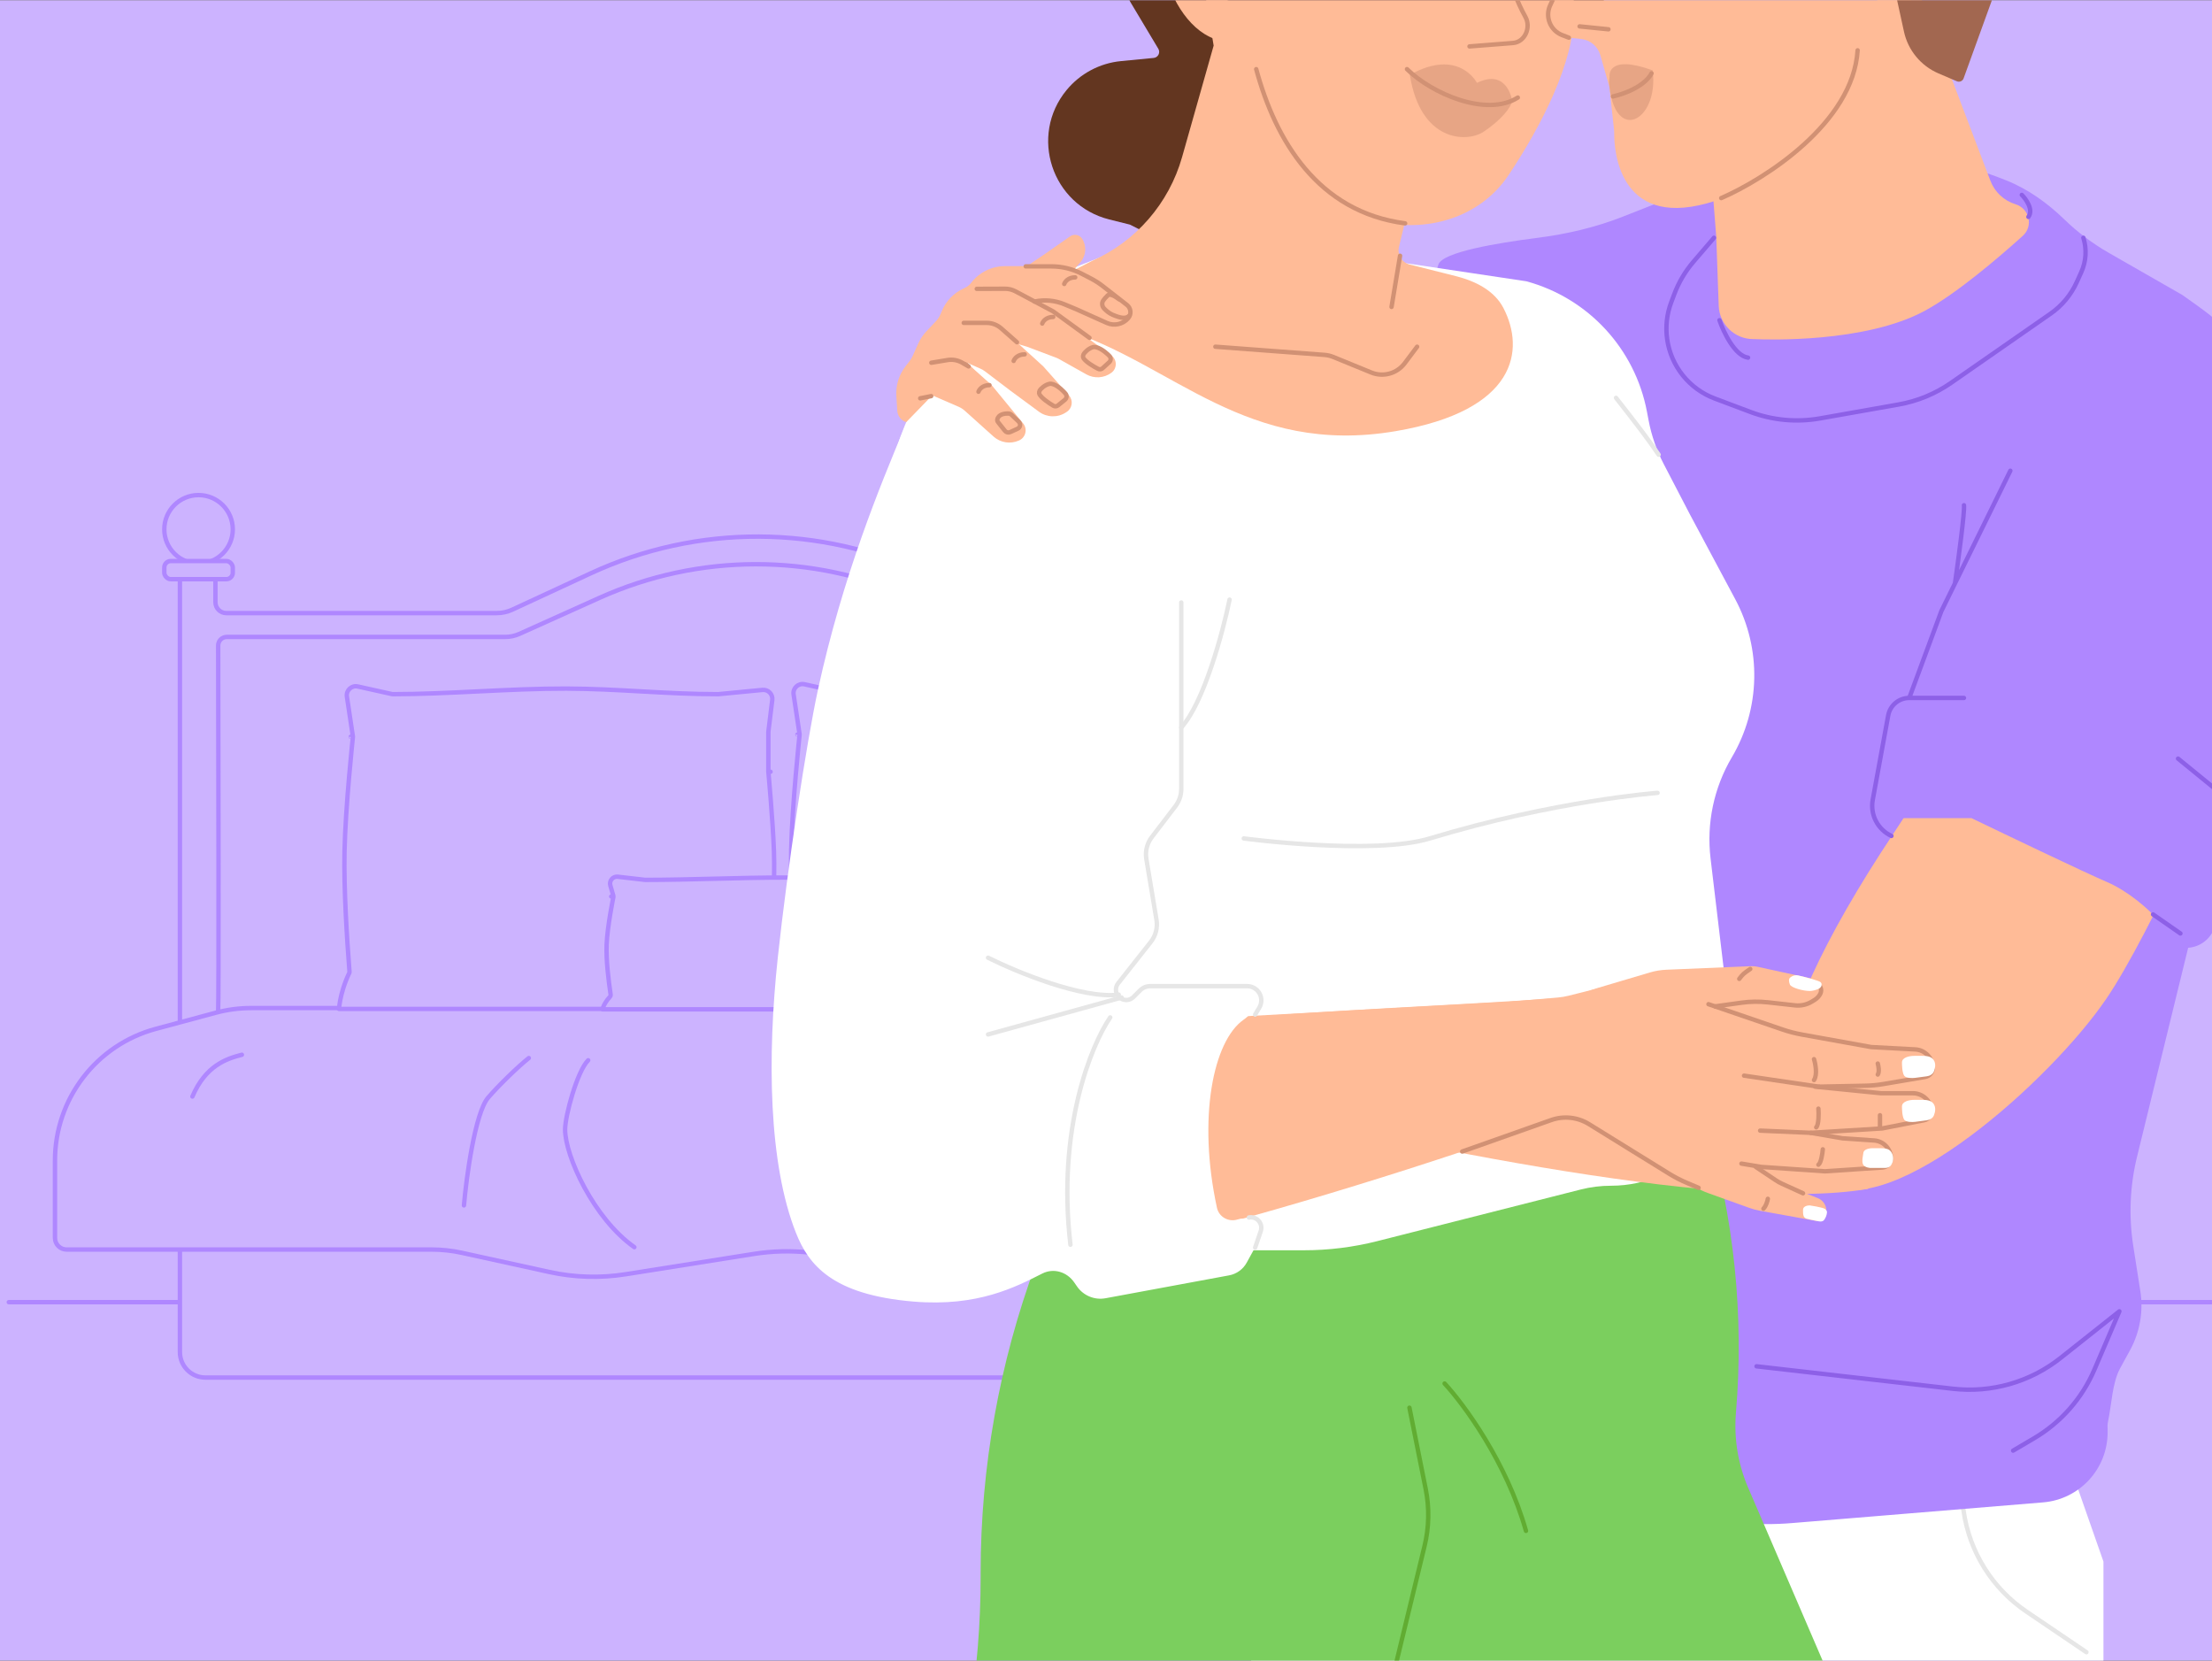 <?xml version="1.0" encoding="utf-8"?>
<svg xmlns="http://www.w3.org/2000/svg" fill="none" height="750" viewBox="0 0 1006 755" width="999">
<rect x="0" y="0" width="1006" height="755" fill="#333333" stroke="none"/>
<g clip-path="url(#clip0_161_149)">
<rect fill="#CCB3FF" height="755" transform="matrix(-1 0 0 1 1006 0)" width="1006"/>
<path d="M4 592H1016" stroke="#AF87FF" stroke-linecap="round" stroke-width="2"/>
<path d="M81.823 254.99H97.975V273.72C97.975 276.452 100.189 278.666 102.921 278.666H225.912C228.349 278.666 230.757 278.135 232.969 277.111L268.585 260.607C317.139 238.108 373.173 238.312 421.562 261.162L455.226 277.059C457.467 278.117 459.915 278.666 462.393 278.666H598.938C601.669 278.666 603.884 276.452 603.884 273.72V262.882H619.641V614.686C619.641 621.092 614.448 626.285 608.042 626.285H93.422C87.016 626.285 81.823 621.092 81.823 614.686V254.99Z" fill="#CCB3FF" stroke="#AF87FF" stroke-linecap="round" stroke-linejoin="round" stroke-width="2"/>
<path d="M25 527.588C25 499.557 43.809 475.013 70.876 467.726L98.106 460.395C103.361 458.98 108.78 458.264 114.222 458.264H584.53C589.234 458.264 593.923 458.799 598.506 459.86L637.983 468.995C666.094 475.5 686 500.538 686 529.392V563.198C686 565.983 683.845 568.292 681.067 568.485L493.216 581.51C487.694 581.893 482.149 581.786 476.645 581.19L368.159 569.441C359.74 568.529 351.238 568.739 342.875 570.064L284.567 579.305C273.028 581.133 261.248 580.788 249.836 578.286L210.029 569.56C205.528 568.574 200.934 568.076 196.327 568.076H30.299C27.373 568.076 25 565.703 25 562.777V527.588Z" fill="#CCB3FF" stroke="#AF87FF" stroke-linecap="round" stroke-linejoin="round" stroke-width="2"/>
<path d="M381.528 314.513C381.599 314.529 381.672 314.537 381.745 314.537C394.317 314.537 407.505 313.9 420.671 313.264L421.256 313.236C434.626 312.59 447.967 311.955 460.667 311.991C472.418 312.025 483.553 312.644 494.71 313.264L495.144 313.288C506.439 313.916 517.763 314.537 529.729 314.537C529.761 314.537 529.793 314.536 529.825 314.533L549.922 312.596C552.527 312.344 554.695 314.57 554.375 317.168L552.605 331.555C552.6 331.596 552.597 331.636 552.597 331.677V349.817C552.597 349.848 552.599 349.879 552.602 349.91L553.597 349.817C552.602 349.91 552.602 349.91 552.602 349.91L552.602 349.911L552.602 349.913L552.603 349.925L552.607 349.973L552.625 350.16C552.632 350.246 552.642 350.353 552.654 350.481C552.664 350.598 552.677 350.733 552.69 350.884C552.747 351.515 552.829 352.432 552.929 353.577C553.129 355.867 553.4 359.068 553.687 362.713C554.261 370.006 554.896 379.058 555.144 386.132C555.39 393.171 555.142 401.197 554.891 409.319C554.843 410.865 554.795 412.414 554.751 413.961C554.472 423.602 554.322 433.141 555.149 440.941C555.159 441.04 555.185 441.137 555.224 441.229C557.089 445.579 558.027 449.943 558.497 453.229C558.731 454.87 558.848 456.235 558.906 457.187C558.917 457.357 558.925 457.514 558.932 457.657H357.337C357.343 457.573 357.351 457.484 357.359 457.39C357.431 456.546 357.577 455.306 357.872 453.751C358.46 450.64 359.641 446.267 362.007 441.263C362.082 441.105 362.114 440.931 362.1 440.758C360.897 425.321 359.487 402.921 359.831 386.118C360.039 375.936 360.992 362.914 361.894 352.425C362.345 347.183 362.782 342.578 363.107 339.285C363.27 337.638 363.404 336.319 363.498 335.412C363.545 334.959 363.581 334.608 363.606 334.371L363.635 334.102L363.642 334.034L363.644 334.017L363.644 334.013L363.644 334.012C363.644 334.011 363.644 334.011 362.65 333.905L363.644 334.011C363.653 333.927 363.652 333.841 363.639 333.757L360.92 315.632C360.494 312.791 363.051 310.407 365.855 311.03L381.528 314.513Z" fill="#CCB3FF" stroke="#AF87FF" stroke-linecap="round" stroke-linejoin="round" stroke-width="2"/>
<path d="M178.376 315.513C178.447 315.529 178.519 315.537 178.592 315.537C191.165 315.537 204.352 314.9 217.519 314.264L218.103 314.236C231.474 313.59 244.815 312.955 257.514 312.991C269.266 313.025 280.401 313.644 291.558 314.264L291.991 314.288C303.286 314.916 314.611 315.537 326.576 315.537C326.609 315.537 326.641 315.536 326.672 315.533L346.769 313.596C349.375 313.344 351.543 315.57 351.223 318.168L349.452 332.555C349.447 332.596 349.445 332.636 349.445 332.677V350.817C349.445 350.848 349.446 350.879 349.449 350.91L350.445 350.817C349.449 350.91 349.449 350.91 349.449 350.91L349.449 350.911L349.45 350.913L349.451 350.925L349.455 350.973L349.472 351.16C349.48 351.246 349.49 351.353 349.501 351.481C349.512 351.598 349.524 351.733 349.538 351.884C349.595 352.515 349.677 353.432 349.777 354.577C349.976 356.867 350.248 360.068 350.535 363.713C351.109 371.006 351.744 380.058 351.991 387.132C352.238 394.171 351.99 402.197 351.739 410.319C351.691 411.865 351.643 413.414 351.598 414.961C351.32 424.602 351.17 434.141 351.996 441.941C352.007 442.04 352.032 442.137 352.072 442.229C353.937 446.579 354.875 450.943 355.344 454.229C355.579 455.87 355.696 457.235 355.754 458.187C355.764 458.357 355.773 458.514 355.78 458.657H154.185C154.191 458.573 154.198 458.484 154.206 458.39C154.279 457.546 154.425 456.306 154.719 454.751C155.308 451.64 156.488 447.267 158.855 442.263C158.929 442.105 158.962 441.931 158.948 441.758C157.744 426.321 156.335 403.921 156.679 387.118C156.887 376.936 157.839 363.914 158.741 353.425C159.192 348.183 159.63 343.578 159.955 340.285C160.118 338.638 160.252 337.319 160.346 336.412C160.392 335.959 160.429 335.608 160.454 335.371L160.482 335.102L160.49 335.034L160.491 335.017L160.492 335.013L160.492 335.012C160.492 335.011 160.492 335.011 159.498 334.905L160.492 335.011C160.501 334.927 160.499 334.841 160.487 334.757L157.768 316.632C157.342 313.791 159.898 311.407 162.702 312.03L178.376 315.513Z" fill="#CCB3FF" stroke="#AF87FF" stroke-linecap="round" stroke-linejoin="round" stroke-width="2"/>
<path d="M293.376 399.975C293.414 399.979 293.452 399.981 293.49 399.981C303.69 399.981 314.39 399.714 325.082 399.447L325.553 399.436C336.407 399.165 347.245 398.898 357.564 398.913C367.112 398.927 376.159 399.187 385.215 399.447L385.57 399.457C394.741 399.721 403.927 399.981 413.632 399.981C413.648 399.981 413.665 399.981 413.682 399.98L429.618 399.186C431.706 399.082 433.31 401.013 432.825 403.047L432.037 406.356C432.019 406.432 432.01 406.51 432.01 406.588V414.195C432.01 414.255 432.015 414.314 432.025 414.372L433.01 414.195L432.025 414.372L432.025 414.373L432.026 414.374L432.026 414.378L432.03 414.398L432.044 414.475L432.056 414.544C432.067 414.606 432.081 414.684 432.097 414.777C432.143 415.04 432.209 415.423 432.29 415.902C432.451 416.859 432.671 418.198 432.903 419.721C433.369 422.776 433.88 426.545 434.079 429.477C434.275 432.375 434.078 435.68 433.874 439.088C433.835 439.739 433.796 440.394 433.759 441.051C433.534 445.084 433.402 449.182 434.097 452.566C434.13 452.727 434.202 452.877 434.307 453.004C435.752 454.744 436.47 456.478 436.827 457.77C436.939 458.175 437.016 458.536 437.068 458.839H274C274.06 458.609 274.141 458.344 274.25 458.047C274.693 456.837 275.601 455.081 277.47 453.04C277.674 452.817 277.766 452.514 277.721 452.216C276.744 445.745 275.611 436.415 275.887 429.449C276.054 425.231 276.82 419.811 277.552 415.417C277.916 413.226 278.271 411.302 278.534 409.925C278.665 409.237 278.774 408.686 278.849 408.308C278.887 408.118 278.917 407.972 278.937 407.874L278.96 407.762L278.965 407.734L278.967 407.727L278.967 407.726L278.967 407.726L277.988 407.522L278.967 407.725C279 407.566 278.994 407.4 278.948 407.244L277.583 402.54C276.957 400.388 278.726 398.293 280.953 398.549L293.376 399.975Z" fill="#CCB3FF" stroke="#AF87FF" stroke-linecap="round" stroke-linejoin="round" stroke-width="2"/>
<path d="M99.213 459.059C99.52 457.521 99.354 344.727 99.223 293.433C99.218 291.249 100.986 289.504 103.169 289.504H229.752C231.986 289.504 234.193 289.03 236.23 288.114L272.632 271.733C317.797 251.409 369.492 251.34 414.711 271.544L451.834 288.131C453.86 289.036 456.054 289.504 458.273 289.504H600.911C603.09 289.504 604.857 291.271 604.857 293.45V442.216" stroke="#AF87FF" stroke-linecap="round" stroke-width="2"/>
<circle cx="90.293" cy="240.573" fill="#CCB3FF" r="15.573" stroke="#AF87FF" stroke-width="2"/>
<rect fill="#CCB3FF" height="8.26" rx="2.946" stroke="#AF87FF" stroke-width="2" width="31.147" x="74.72" y="254.99"/>
<circle cx="611.17" cy="240.573" fill="#CCB3FF" r="15.573" stroke="#AF87FF" stroke-width="2"/>
<rect fill="#CCB3FF" height="8.26" rx="2.946" stroke="#AF87FF" stroke-width="2" width="31.147" x="595.597" y="254.99"/>
<path d="M956.634 709.978L932.463 640.92L592.353 599.485L578.541 699.619L554.371 839.462H982.53L956.634 756.592V709.978Z" fill="white"/>
<path d="M890.537 669.502L893.03 686.956C895.689 705.564 906.078 722.185 921.64 732.727L948.876 751.177" stroke="#E6E6E6" stroke-linecap="round" stroke-linejoin="round" stroke-width="2"/>
<path d="M411.863 321.339L665.103 114.263L801.685 94.877L676.558 306.359L452.397 387.427L411.863 321.339Z" fill="#FFBB97"/>
<path d="M730.654 123.406L732.842 122.524C745.601 117.38 759.586 116.082 773.075 118.787C804.669 125.126 826.996 152.262 820.598 183.845C813.569 218.541 801.167 260.7 786.06 297.073C761.204 356.918 659.526 482.93 659.526 482.93L561.118 482.93L687.15 167.065C695.083 147.183 710.8 131.41 730.654 123.406Z" fill="#FFBB97"/>
<path d="M816.796 69.466C813.343 68.776 765.831 87.356 738.485 98.222C725.836 103.248 712.545 106.33 699.043 108.05C680.691 110.387 656.295 114.505 654.22 120.053C644.897 144.98 647.713 162.421 651.183 179.065C653.289 189.167 653.897 199.491 653.257 209.791L643.02 374.61C642.374 385.011 640.535 395.304 637.541 405.285L607.048 506.93C601.518 525.364 607.814 551.323 606.344 570.512C603.389 609.093 620.091 647.471 657.399 657.731L767.651 688.05C783.028 692.279 799.028 693.772 814.922 692.463L929.188 683.048C945.765 681.682 958.524 667.829 958.524 651.196V650.108C958.524 648.108 958.348 648.01 958.764 646.053C960.308 638.778 960.628 628.641 964.196 622.116L968.732 613.82C973.202 605.646 974.846 596.224 973.407 587.018L970.191 566.435C968.08 552.924 968.666 539.129 971.916 525.845L1011.46 364.217C1015.23 348.794 1022.15 334.318 1031.78 321.696C1048.94 299.22 1057.23 271.221 1055.07 243.03L1054.58 236.574C1051.59 197.422 1031.36 161.623 999.354 138.873L992.5 134L958.946 114.772C951.677 110.607 944.955 105.554 938.935 99.728C931.22 92.262 922.414 85.885 912.444 81.901C858.235 60.236 821.268 70.361 816.796 69.466Z" fill="#AF87FF"/>
<path d="M798.862 621.171L888.144 631.375C905.688 633.38 923.311 628.343 937.145 617.371L963.879 596.168L952.496 622.729C946.897 635.794 937.269 646.727 925.018 653.933L915.541 659.508" stroke="#8D60E7" stroke-linecap="round" stroke-linejoin="round" stroke-width="2"/>
<path d="M471.039 574.793L487.419 530.43L768 484.116L775.974 510.889C788.65 553.45 793.238 598.008 789.499 642.258C788.515 653.907 790.419 665.618 795.042 676.355L830.85 759.516L865.475 841.191H425.809C439.171 801.17 445.984 759.253 445.984 717.06V714.983C445.984 667.14 454.467 619.675 471.039 574.793Z" fill="#7BCF5E"/>
<path d="M481.9 124.152L504.83 115.137C528.88 105.682 555.125 103.268 580.496 108.178L639.164 119.531L694.169 127.78C722.281 135.412 743.573 158.417 749.011 187.035L749.765 191.002C751.083 197.94 753.408 204.648 756.666 210.913L768.552 233.772L789.174 272.354C801.244 294.938 800.661 322.183 787.633 344.23C779.448 358.081 776.045 374.241 777.95 390.217L788.23 476.467C792.199 509.768 766.191 539.06 732.655 539.06C728.013 539.06 723.389 539.637 718.89 540.779L626.47 564.229C615.528 567.005 604.282 568.409 592.993 568.409H521.727C514.979 568.409 508.245 569.008 501.603 570.197L450.462 579.357C436.299 581.894 425.517 566.883 432.445 554.272L437.107 545.784C439.49 541.447 440.231 536.397 439.194 531.558L437.374 523.055C435.051 512.207 444.828 502.643 455.621 505.203C466.051 507.677 475.666 498.797 474.026 488.204L468.009 449.324C467.443 445.666 466.391 442.101 464.881 438.722L422.051 342.888C417.498 332.7 414.215 321.992 412.276 311.003L403.874 263.393C398.715 234.161 404.037 204.046 418.901 178.352C433.172 153.684 455.378 134.579 481.9 124.152Z" fill="white"/>
<path d="M513.848 102.004L563.057 126.662L584.482 99.625C593.828 87.832 605.064 77.67 617.734 69.552L625.626 64.496L638.17 50.78C643.056 45.438 651.289 44.908 656.82 49.58C660.805 52.947 666.376 53.712 671.122 51.544L680.829 47.109C695.783 40.278 698.546 13.623 714.958 14.591L715.123 14.601C719.2 14.842 723.065 15.07 724.114 12.216C728.208 1.087 732.785 -6.058 736.163 -12.02C743.837 -25.568 743.492 -42.965 750.346 -56.945C764.354 -85.517 753.415 -120.053 725.513 -135.35L684.481 -157.846C669.771 -165.911 653.392 -170.455 636.629 -171.122L617.767 -171.873C607.46 -172.283 597.149 -171.149 587.177 -168.51C569.497 -163.831 553.372 -154.549 540.446 -141.61L530.794 -131.949C515.618 -116.758 505.259 -97.428 501.015 -76.378C495.648 -49.757 500.397 -22.092 514.335 1.215L526.793 22.048C527.833 23.788 526.707 26.018 524.69 26.214L509.814 27.657C500.143 28.595 491.242 33.336 485.067 40.837C467.962 61.618 478.355 93.131 504.466 99.659L513.848 102.004Z" fill="#633620"/>
<path d="M636.243 112.117L655.833 31.102L547.994 -3.16L551.957 20.615L537.604 71.293C531.639 92.356 516.607 109.671 496.591 118.537L471.691 131.397L446.401 146.872C446.401 146.872 457.244 141.103 485.18 150.042C533.706 165.569 566.876 207.428 634.691 195.939C690.016 186.566 693.567 158.856 683.755 139.955C679.554 131.863 670.851 127.64 662.01 125.414L641.096 120.149C637.549 119.256 635.383 115.672 636.243 112.117Z" fill="#FFBB97"/>
<path d="M536.506 -52.679C549.972 -61.677 567.005 -39.967 567.52 -35.88L575.035 -39.365C580.386 -41.846 585.122 -45.48 588.904 -50.006L627.916 -96.687C638.545 -109.406 656.695 -112.814 671.215 -104.817L674.087 -103.235C679.285 -100.373 685.318 -99.41 691.149 -100.514C699.206 -102.038 707.505 -99.6 713.457 -93.959L713.809 -93.625C715.817 -91.722 717.561 -89.532 718.705 -87.013C728.713 -64.974 723.279 -39.913 717.599 -20.684C715.062 -12.098 715.813 -2.882 715.808 6.07C715.796 28.077 701.315 56.643 686.127 79.434C673.023 99.098 648.462 106.099 625.571 100.237C622.602 99.477 619.742 98.343 617.059 96.864L577.456 75.028C562.431 66.744 554.36 49.804 557.391 32.918L558.968 24.136C559.461 21.389 557.297 18.896 554.587 18.232C529.088 11.979 517.802 -40.181 536.506 -52.679Z" fill="#FFBB97"/>
<path d="M674.781 59.749C667.027 64.918 645.953 64.401 641.181 33.902C663.606 21.437 671.697 37.563 671.697 37.563C685.496 30.79 687.703 45.533 687.703 45.533C687.424 48.69 682.534 54.58 674.781 59.749Z" fill="#D19174" opacity="0.5"/>
<path d="M686.104 -35.537C682.315 -23.721 685.994 -6.386 693.746 7.557C696.402 12.336 693.536 18.994 688.085 19.424L668.319 20.979" stroke="#D19174" stroke-linecap="round" stroke-linejoin="round" stroke-width="2"/>
<path d="M571.317 31.324C580.108 63.754 599.317 96.243 639.039 101.44" stroke="#D19174" stroke-linecap="round" stroke-linejoin="round" stroke-width="2"/>
<path d="M639.889 31.316C651.123 42.436 676.073 53.285 690.288 44.239" stroke="#D19174" stroke-linecap="round" stroke-linejoin="round" stroke-width="2"/>
<path d="M1027.26 311.169C1027.74 309.523 1028.22 307.9 1028.68 306.302C1036.86 278.322 1023.47 257.171 995.921 247.634L983.993 243.504C979.221 241.852 974.206 241.009 969.157 241.009C951.053 241.009 934.599 251.731 926.186 267.761C908.291 301.857 879.705 351.021 861.633 378.128C794.434 478.926 799.99 521.794 830.618 538.372C861.246 554.949 932.723 491.082 957.934 454.041C978.102 424.409 1012.55 346.446 1027.26 311.169Z" fill="#FFBB97"/>
<path d="M905.206 82.036L870.314 -9.945L775.838 47.473L780.532 107.454L781.657 138.91C781.959 147.368 788.903 154.068 797.365 154.068C797.659 154.068 797.926 154.074 798.219 154.088C803.007 154.309 848.316 155.971 875.535 141.119C889.854 133.305 908.401 117.517 919.935 107.126C924.869 102.681 922.981 94.706 916.634 92.753C911.375 91.135 907.158 87.18 905.206 82.036Z" fill="#FFBB97"/>
<path d="M849.5 540.5L870.481 522.057L849.375 450.317L696.877 454.78L556.401 462.535L516.556 472.77L530.412 494.82C626.835 518.021 782.5 552 849.5 540.5Z" fill="#FFBB97"/>
<path d="M753.846 360.417C753.846 360.417 707.232 363.872 650.259 381.134C624.449 388.955 565.663 381.134 565.663 381.134" stroke="#E6E6E6" stroke-linecap="round" stroke-linejoin="round" stroke-width="2"/>
<path d="M508.149 550.19C514.658 549.883 551.942 520.969 574.468 514.368C569.404 496.54 568.184 461.473 560.66 459.98C536.279 455.141 510.96 450.133 468.694 470.855C480.978 496.925 492.982 543.111 508.149 550.19Z" fill="#FFBB97"/>
<path d="M473.289 572.579L513.991 555.792L513.128 530.63L464.2 559.673L441.158 570.352C438.341 571.657 437.056 574.952 438.244 577.82C439.385 580.575 442.433 582.012 445.284 581.141L473.289 572.579Z" fill="#FFBB97"/>
<path d="M487.175 454.799L545.064 463.306L493.446 490.649L476.606 476.749C475.436 475.784 474.059 475.103 472.582 474.76L447.697 468.987C445.23 468.414 443.354 466.407 442.95 463.906L441.661 455.938C441.484 454.839 442.345 453.848 443.458 453.872L487.175 454.799Z" fill="#FFBB97"/>
<path d="M440.793 486.183L483.837 471.157L492.518 496.952L438.234 507.634L402.631 519.612C399.357 520.713 395.792 519.071 394.502 515.866C393.23 512.708 394.603 509.102 397.653 507.589L440.793 486.183Z" fill="#FFBB97"/>
<path d="M499.24 469.497C491.589 470.758 474.913 473.909 469.419 476.432" stroke="#D19174" stroke-linecap="round" stroke-linejoin="round" stroke-width="2"/>
<path d="M440.061 509.472L491.526 493.297L500.627 515.904L442.944 532.517L395.499 550.965C392.115 552.281 388.302 550.63 386.946 547.262C385.733 544.248 386.882 540.799 389.661 539.116L434.222 512.112C436.055 511.001 438.015 510.115 440.061 509.472Z" fill="#FFBB97"/>
<path d="M499.625 512.2L510.008 536.779L453.606 555.364L407.218 564.764C404.068 565.402 400.91 563.707 399.703 560.729C398.332 557.349 399.926 553.495 403.283 552.071L448.66 532.82L499.625 512.2Z" fill="#FFBB97"/>
<path d="M480.2 522.153C470.652 525.411 449.632 532.811 441.94 536.342" stroke="#D19174" stroke-linecap="round" stroke-linejoin="round" stroke-width="2"/>
<path d="M474.122 499.562C465.751 501.717 447.086 506.908 439.395 510.44" stroke="#D19174" stroke-linecap="round" stroke-linejoin="round" stroke-width="2"/>
<path d="M417.476 489.485C465.622 462.799 624.898 459.724 704.5 454.001L717.675 505.041C640.015 534.016 435.613 598.418 401.227 577.574C358.244 551.52 359.661 521.529 417.476 489.485Z" fill="#FFBB97"/>
<path d="M908.028 198.743L958.13 161.826L1028.45 185.558C1035.48 207.826 1049.54 253.942 1049.54 260.271C1049.54 266.599 1031.83 337.517 1024.8 366.523L1028.49 372.874C1030.97 377.155 1030.94 382.448 1028.4 386.696L1005.93 424.256C1003.08 429.017 997.631 431.574 992.149 430.717L974.133 427.902L980.103 416.727C976.88 413.211 967.973 405.124 958.13 400.905C948.286 396.686 913.009 379.81 896.601 371.899H860.564L853.532 355.199C857.927 343.479 867.245 319.337 869.354 316.524C871.464 313.712 896.016 236.832 908.028 198.743Z" fill="#AF87FF"/>
<path d="M504.552 209.835L497.764 201.54C490.419 192.562 480.544 185.999 469.422 182.703C445.834 175.715 420.647 184.72 411.003 207.352C396.368 241.697 381.503 289.991 373.582 333.918C362.082 397.69 364.173 544.893 373.582 543.848C381.109 543.012 414.354 510.455 430.036 517.076L476.727 486.103L523.027 289.809C529.651 261.728 522.821 232.165 504.552 209.835Z" fill="#FFBB97"/>
<path d="M740.526 472.818C748.305 472.818 766.862 474.485 778.864 481.152" stroke="#D19174" stroke-linecap="round" stroke-linejoin="round" stroke-width="2"/>
<path d="M991.628 424.339L979.187 415.685" stroke="#8D60E7" stroke-linecap="round" stroke-linejoin="round" stroke-width="2"/>
<path d="M1025.72 373.501L990.558 344.833M893.195 317.247H868.313M860.199 380V380C853.955 377.084 850.466 370.321 851.709 363.543L858.735 325.228C859.583 320.605 863.612 317.247 868.313 317.247V317.247M868.313 317.247L882.918 277.761L889.102 265.178M914.29 213.934L889.102 265.178M893.195 229.62C893.628 232.216 890.647 254.407 889.102 265.178" stroke="#8D60E7" stroke-linecap="round" stroke-linejoin="round" stroke-width="2"/>
<path d="M735.937 -137.441C730.524 -136.739 726.151 -132.684 725.043 -127.339L722.47 -114.919C719.059 -98.451 718.478 -81.523 720.752 -64.86L721.082 -62.446L722.004 -51.165C722.127 -49.663 721.954 -48.151 721.495 -46.715L705.263 4.05C703.33 10.096 707.446 16.391 713.761 17.044L719.027 17.587C723.193 18.018 726.677 20.94 727.826 24.967L731.657 38.399C731.857 39.101 731.997 39.819 732.075 40.545L734.037 58.829C734.109 59.498 734.127 60.159 734.125 60.832C734.112 67.365 735.844 103.421 776.263 92.342C817.073 81.156 853.274 43.546 862.843 32.959C864.49 31.137 865.474 28.869 865.789 26.434L883.732 -112.259C884.525 -118.383 880.834 -124.2 874.956 -126.091L812.641 -146.145C810.846 -146.723 808.944 -146.897 807.074 -146.654L735.937 -137.441Z" fill="#FFBB97"/>
<path d="M718.391 11.871L731.509 13.194" stroke="#D19174" stroke-linecap="round" stroke-linejoin="round" stroke-width="2"/>
<path d="M420.971 162.235L431.78 162.195C434.676 162.184 437.433 163.429 439.341 165.607L445.515 172.656" stroke="#D19174" stroke-linecap="round" stroke-linejoin="round" stroke-width="2"/>
<path d="M810.53 -116.722C810.53 -118.67 808.686 -120.091 806.802 -119.594L747.19 -103.89L739.447 -102.5C713.895 -97.913 692.901 -122.606 701.536 -147.087L701.926 -148.192C704.406 -155.221 709.355 -161.11 715.852 -164.763L721.158 -167.746C724.963 -169.885 727.747 -173.465 728.884 -177.68C730.916 -185.217 738.02 -190.244 745.804 -189.653L780.485 -187.018C785.753 -186.618 791.05 -186.936 796.231 -187.963L830.708 -194.801C841.687 -196.979 853.01 -196.723 863.88 -194.053L884.584 -188.966C899.798 -185.227 911.637 -173.282 915.238 -158.035C916.261 -153.704 917.97 -149.565 920.301 -145.774L923.669 -140.295C936.608 -119.247 939.325 -93.474 931.058 -70.191L918.355 -34.412L893.03 35.513C892.582 36.75 891.186 37.355 889.977 36.837L881.584 33.24C873.605 29.82 867.769 22.757 865.916 14.276L858.706 -18.713C858.051 -21.709 854.562 -23.079 852.044 -21.328L846.465 -17.45C846.202 -17.267 846.346 -16.854 846.666 -16.875C847.052 -16.9 847.32 -17.271 847.222 -17.645L836.207 -59.902C834.67 -65.798 831.688 -71.219 827.531 -75.674L824.739 -78.665C815.608 -88.448 810.53 -101.331 810.53 -114.713L810.53 -116.722Z" fill="#A26750"/>
<path d="M865.37 -70.54C857.182 -81.874 832.316 -74.297 828.274 -66.021L829.386 -3.114C861.169 2.438 879.635 -50.797 865.37 -70.54Z" fill="#FFBB97"/>
<path d="M731.751 37.274C733.96 65.937 754.641 54.872 751.606 31.855C730.514 24.222 732.015 34.717 732.015 34.717L731.751 37.274Z" fill="#D19174" opacity="0.5"/>
<path d="M751.097 33.208C750.07 35.568 745.128 40.975 733.571 43.727" stroke="#D19174" stroke-linecap="round" stroke-linejoin="round" stroke-width="2"/>
<path d="M778.109 512.724L791.909 524.972L805.218 535.239C806.732 536.407 808.401 537.36 810.176 538.071L826.73 544.703C830.357 546.156 831.742 550.569 829.595 553.834C828.931 554.844 827.729 555.36 826.539 555.146L800.52 550.454C798.843 550.151 797.195 549.71 795.591 549.135L776.725 542.362C774.748 541.652 772.85 540.742 771.059 539.645L733.564 516.682L734.15 515.982C745.267 502.702 765.156 501.228 778.109 512.724Z" fill="#FFBB97"/>
<path d="M789.978 526.494L754.105 505.876C749.144 503.025 746.674 497.231 748.052 491.677C750.208 482.99 760.38 479.132 767.755 484.206L802.174 507.885C806.108 510.591 810.619 512.344 815.349 513.003L856.186 518.694C860.79 519.336 863.242 524.471 860.848 528.455C859.652 530.445 857.482 531.644 855.16 531.597L804.668 530.575C799.506 530.47 794.454 529.067 789.978 526.494Z" fill="#FFBB97"/>
<path d="M820 542.5L810.472 538.169C809.493 537.724 808.551 537.2 807.655 536.603L798.5 530.5" stroke="#D19174" stroke-linecap="round" stroke-linejoin="round" stroke-width="2"/>
<path d="M818.189 490.985L787.836 476.133C781.937 473.246 774.81 475.238 771.263 480.766C766.903 487.56 769.762 496.643 777.226 499.715L808.847 512.732C813.918 514.819 819.456 515.512 824.885 514.737L874.092 507.714C877.2 507.27 879.626 504.801 880.016 501.686C880.537 497.515 877.271 493.837 873.067 493.862L831.88 494.112C827.136 494.14 822.45 493.07 818.189 490.985Z" fill="#FFBB97"/>
<path d="M811.51 468.334L779.287 458.165C770.801 455.487 762.381 462.462 763.434 471.298C763.996 476.02 767.241 479.99 771.756 481.482L806.568 492.981C810.498 494.279 814.649 494.77 818.773 494.424L874.212 489.776C876.26 489.604 878.079 488.399 879.036 486.58C880.97 482.901 878.681 478.415 874.567 477.823L816.378 469.445C814.728 469.207 813.1 468.836 811.51 468.334Z" fill="#FFBB97"/>
<path d="M774.452 486.678L748.609 524.511L726.341 513.046C721.169 510.383 715.346 509.243 709.551 509.758L695.592 511.001C694.627 511.087 693.66 510.851 692.843 510.33L684.124 504.771C668.848 495.032 665.27 474.259 676.407 459.97L678.325 457.509C679.075 456.547 680.191 455.941 681.406 455.835L708.575 453.463C710.197 453.322 711.805 453.051 713.384 452.655L745.176 444.675C753.037 442.702 761.367 444.313 767.926 449.073C779.918 457.777 782.81 474.442 774.452 486.678Z" fill="#FFBB97"/>
<path d="M764.967 458.183L823.085 457.471C823.563 457.465 824.04 457.405 824.505 457.292C831.032 455.703 830.92 446.383 824.357 444.952L799.341 439.497C798.317 439.273 797.268 439.182 796.22 439.226L757.805 440.84C755.278 440.946 752.774 441.364 750.35 442.084L725.945 449.329C723.327 450.106 720.824 451.229 718.503 452.668L702.856 462.365L764.967 458.183Z" fill="#FFBB97"/>
<path d="M827.433 494.056L793.172 489" stroke="#D19174" stroke-linecap="round" stroke-linejoin="round" stroke-width="2"/>
<path d="M792 529L801 530.5L830 532.5L856.172 530.755C858.326 530.611 860.001 528.822 860.001 526.662V526.662C860.001 522.348 856.659 518.771 852.355 518.478L838 517.499L823.5 515" stroke="#D19174" stroke-linecap="round" stroke-linejoin="round" stroke-width="2"/>
<path d="M782.803 89.951C802.618 81.335 842.765 55.834 844.833 22.752" stroke="#D19174" stroke-linecap="round" stroke-linejoin="round" stroke-width="2"/>
<path d="M552.74 157.53L602.395 161.254C603.745 161.355 605.07 161.668 606.322 162.18L623.621 169.257C629.064 171.484 635.324 169.755 638.853 165.05L644.493 157.53" stroke="#D19174" stroke-linecap="round" stroke-linejoin="round" stroke-width="2"/>
<path d="M632.862 139.439L636.739 116.178" stroke="#D19174" stroke-linecap="round" stroke-linejoin="round" stroke-width="2"/>
<path d="M372 313.5C383.287 261.576 400.356 220.606 411.226 194.555C412.064 192.546 413.454 190.729 415.178 189.399C499.161 124.585 532.75 202.039 542.115 249.103C542.312 250.095 542.378 251.086 542.332 252.096L537.419 358.963C537.298 361.595 536.375 364.126 534.775 366.219L523.835 380.524C521.665 383.363 520.766 386.974 521.354 390.499L525.954 418.099C526.553 421.693 525.607 425.372 523.35 428.232L508.517 447.02C507.865 447.846 507.51 448.868 507.51 449.92C507.51 454.089 512.551 456.177 515.499 453.229L518.54 450.188C519.752 448.976 521.396 448.295 523.109 448.295H563.686C567.633 448.295 570.832 451.495 570.832 455.441C570.832 458.811 568.359 461.628 565.594 463.553C551.755 473.188 544.584 508.21 553.46 549.081C554.379 553.314 558.795 555.72 562.914 554.38C569.407 552.269 575.137 559.188 571.854 565.174L567.003 574.018C565.337 577.055 562.395 579.183 558.989 579.814L502.807 590.218C497.805 591.144 492.724 589.05 489.829 584.867L488.533 582.995C485.235 578.232 479.214 576.37 474.042 578.979C461.946 585.082 444.726 594.176 415.5 591.74C378.282 588.639 367.711 574.891 362 560.5C349.5 529 348.903 480.5 353.728 435.372C358.097 394.5 366.831 337.278 372 313.5Z" fill="white"/>
<path d="M568 553.5V553.5C571.576 552.829 574.55 556.261 573.378 559.705L570.832 567.187M537.232 273.837V358.631C537.232 361.468 536.299 364.227 534.575 366.481L523.835 380.525C521.664 383.364 520.766 386.975 521.354 390.5L525.954 418.1C526.553 421.694 525.607 425.373 523.35 428.232L508.516 447.021C507.864 447.847 507.51 448.868 507.51 449.921V449.921C507.51 454.09 512.551 456.178 515.499 453.23L518.54 450.189C519.752 448.977 521.395 448.296 523.109 448.296H567.174C569.443 448.296 571.546 449.487 572.714 451.433V451.433C573.942 453.479 573.942 456.036 572.714 458.082L570.832 461.219" stroke="#E6E6E6" stroke-linecap="round" stroke-linejoin="round" stroke-width="2"/>
<path d="M504.926 462.511C496.31 475.003 480.631 513.169 486.834 565.894" stroke="#E6E6E6" stroke-linecap="round" stroke-linejoin="round" stroke-width="2"/>
<path d="M449.356 470.265L510.094 453.465" stroke="#E6E6E6" stroke-linecap="round" stroke-linejoin="round" stroke-width="2"/>
<path d="M449.356 435.372C462.279 441.834 492.26 454.239 508.802 452.172" stroke="#E6E6E6" stroke-linecap="round" stroke-linejoin="round" stroke-width="2"/>
<path d="M559.201 272.544C556.186 287.19 547.571 319.325 537.232 330.697" stroke="#E6E6E6" stroke-linecap="round" stroke-linejoin="round" stroke-width="2"/>
<path d="M734.953 180.791C744.43 192.852 750.202 200.433 754.337 206.636" stroke="#E6E6E6" stroke-linecap="round" stroke-linejoin="round" stroke-width="2"/>
<path d="M459.53 153.715L435.932 143.936C432.825 142.649 429.256 143.251 426.744 145.486C421.975 149.729 423.191 157.482 429.03 160.062L445.848 167.491C446.614 167.829 447.337 168.256 448.004 168.762L459.501 177.5L472.513 187.088C476.114 189.742 480.984 189.881 484.73 187.437L485.147 187.166C487.704 185.498 488.183 181.948 486.158 179.663L474.501 166.5L462.649 155.696C461.732 154.86 460.677 154.19 459.53 153.715Z" fill="#FFBB97"/>
<path d="M479.557 121.373L444.106 129.078L446.676 134.849C448.827 139.678 454.176 142.22 459.278 140.836L474.89 136.601C476.961 136.039 479.154 136.111 481.183 136.809L507.961 146.015C509.518 146.551 511.231 146.376 512.648 145.536C516.432 143.294 516.285 137.77 512.388 135.731L486.804 122.349C484.577 121.185 482.013 120.839 479.557 121.373Z" fill="#FFBB97"/>
<path d="M474.745 139.803L447.79 131.695C444.291 130.642 440.498 131.656 437.991 134.313C433.054 139.546 435.371 148.146 442.269 150.189L467.124 157.551L480.244 162.497C480.748 162.687 481.236 162.915 481.706 163.178L494.051 170.1C497.67 172.129 502.144 171.84 505.472 169.362C508.12 167.39 508.102 163.418 505.436 161.47L477.981 141.413C477.001 140.697 475.907 140.152 474.745 139.803Z" fill="#FFBB97"/>
<path d="M441.501 166.5L440.268 165.497C435.145 161.33 427.51 162.739 424.212 168.46L419 177.5L435.896 184.806C436.959 185.266 437.94 185.894 438.802 186.668L451.852 198.38C454.987 201.193 459.477 201.91 463.332 200.214L463.463 200.157C466.494 198.823 467.415 194.963 465.311 192.405L451.522 175.634C451.175 175.212 450.796 174.817 450.389 174.453L441.501 166.5Z" fill="#FFBB97"/>
<path d="M408.077 186.686L407.653 179.976C407.345 175.104 408.83 170.288 411.828 166.435L413.712 164.013C414.236 163.34 414.677 162.607 415.027 161.829L417.624 156.058C418.535 154.033 419.777 152.174 421.299 150.558L425.664 145.92C426.548 144.981 427.255 143.89 427.751 142.7L428.335 141.301C430.219 136.786 433.726 133.141 438.164 131.083L438.768 130.803C439.906 130.275 440.899 129.48 441.664 128.486C445.344 123.697 451.04 120.891 457.08 120.89L469.913 120.89L465.671 134.995C465.175 136.641 464.292 138.144 463.094 139.377L412.154 191.824C409.855 191.132 408.228 189.083 408.077 186.686Z" fill="#FFBB97"/>
<path d="M474.948 115.544L457.413 127.35C453.646 129.886 452.828 135.102 455.64 138.654C458.063 141.714 462.383 142.479 465.722 140.44L477.841 133.037C479.964 131.74 481.874 130.119 483.5 128.233L491.409 119.061C494.004 116.052 494.288 111.684 492.105 108.38C490.909 106.57 488.46 106.106 486.678 107.351L474.948 115.544Z" fill="#FFBB97"/>
<path d="M438.306 146.692L448.724 146.692C451.158 146.692 453.508 147.58 455.334 149.188L462.5 155.5" stroke="#D19174" stroke-linecap="round" stroke-linejoin="round" stroke-width="2"/>
<path d="M444.231 131.22L457.081 131.172C458.734 131.166 460.362 131.569 461.821 132.347L479 141.5L495.5 153.5" stroke="#D19174" stroke-linecap="round" stroke-linejoin="round" stroke-width="2"/>
<path d="M423.554 164.821L430.938 163.592C433.24 163.209 435.603 163.643 437.619 164.819L440.5 166.5" stroke="#D19174" stroke-linecap="round" stroke-linejoin="round" stroke-width="2"/>
<path d="M779.5 108L770.199 118.852C766.429 123.25 763.459 128.275 761.425 133.699L760.031 137.417C758.042 142.721 757.412 148.439 758.2 154.049V154.049C759.926 166.348 768.232 176.721 779.856 181.094L796.11 187.21C806.184 191 817.093 192.011 827.692 190.135L863.522 183.796C872.072 182.283 880.192 178.933 887.321 173.976L932.55 142.528C937.753 138.91 941.879 133.951 944.491 128.178L946.545 123.636C948.771 118.718 949.11 113.153 947.5 108V108" stroke="#8D60E7" stroke-linecap="round" stroke-linejoin="round" stroke-width="2"/>
<path d="M782 145.5C783.833 150.833 789 161.7 795 162.5" stroke="#8D60E7" stroke-linecap="round" stroke-linejoin="round" stroke-width="2"/>
<path d="M919.5 88.5C921.5 90.5 924.9 95.3 922.5 98.5" stroke="#8D60E7" stroke-linecap="round" stroke-linejoin="round" stroke-width="2"/>
<path d="M657 629C665.667 638.333 685.2 664.8 694 696" stroke="#61AC32" stroke-linecap="round" stroke-linejoin="round" stroke-width="2"/>
<path d="M641 640L648.398 676.991C650.112 685.56 649.933 694.4 647.874 702.894L635 756" stroke="#61AC32" stroke-linecap="round" stroke-linejoin="round" stroke-width="2"/>
<path d="M665 523.5L705.464 509.195C711.177 507.175 717.498 507.854 722.651 511.042L759.026 533.542C761.671 535.178 764.44 536.606 767.306 537.813L772.5 540" stroke="#D19174" stroke-linecap="round" stroke-linejoin="round" stroke-width="2"/>
<path d="M825.5 494L855.5 497H869.942C874.265 497 877.918 500.207 878.478 504.495V504.495C878.771 506.747 877.265 508.839 875.036 509.276L856 513L823.5 515L800.5 514" stroke="#D19174" stroke-linecap="round" stroke-linejoin="round" stroke-width="2"/>
<path d="M777 456.5L810.706 468.031C813.565 469.009 816.493 469.77 819.466 470.306L851 476L871.056 477.074C875.51 477.313 879 480.995 879 485.456V485.456C879 487.503 877.524 489.251 875.506 489.593L856.463 492.827C853.824 493.275 851.157 493.527 848.482 493.58L827.5 494" stroke="#D19174" stroke-linecap="round" stroke-linejoin="round" stroke-width="2"/>
<path d="M780 457.5L792.022 455.83C795.992 455.279 800.015 455.224 803.998 455.666L816.353 457.039C819.041 457.338 821.751 456.73 824.053 455.313L825.335 454.524C826.423 453.855 827.303 452.894 827.874 451.752V451.752C828.756 449.988 827.971 447.845 826.158 447.068L826 447M825 481.5C825.667 483.667 826.6 488.6 825 491" stroke="#D19174" stroke-linecap="round" stroke-linejoin="round" stroke-width="2"/>
<path d="M466.5 121H478.185C482.991 121 487.727 122.155 491.994 124.367L496.163 126.529C498.05 127.508 499.844 128.658 501.52 129.964L512.503 138.525C514.401 140.004 514.665 142.775 513.081 144.587V144.587C510.656 147.358 506.706 148.221 503.346 146.713L489.5 140.5L484.108 138.253C479.805 136.461 475.058 136.023 470.5 137V137" stroke="#D19174" stroke-linecap="round" stroke-linejoin="round" stroke-width="2"/>
<path d="M713.5 17L710.486 15.841C705.083 13.763 702.568 7.546 705.005 2.296L707 -2" stroke="#D19174" stroke-linecap="round" stroke-linejoin="round" stroke-width="2"/>
<path d="M827 504C827.167 506.333 827.2 511.3 826 512.5" stroke="#D19174" stroke-linecap="round" stroke-linejoin="round" stroke-width="2"/>
<path d="M796 440.5C793 442.5 792.5 443 791 445" stroke="#D19174" stroke-linecap="round" stroke-linejoin="round" stroke-width="2"/>
<path d="M814 447.5C813.621 446.362 813.529 445.608 813.725 445.019C813.849 444.648 814.159 444.381 814.472 444.146C815.441 443.419 816.68 443.152 817.859 443.434C821.76 444.365 827.319 445.819 828 446.5C829.009 447.509 828.295 449.003 826.983 449.564C825.815 450.063 824.375 450.5 823 450.5C820 450.5 814.5 449 814 447.5Z" fill="white"/>
<path d="M870.624 480H874.062C876.001 480 878.194 480.159 879.328 481.734C880.48 483.334 880.201 485.385 879.537 487.053C879.017 488.361 877.704 489.106 876.308 489.292L871 490C869.667 490.167 866.8 490.2 866 489C865 487.5 865 483.5 865 483C865 480.71 868.333 480 870.624 480Z" fill="white"/>
<path d="M870.624 500H874.062C876.001 500 878.194 500.159 879.328 501.734C880.48 503.334 880.201 505.385 879.537 507.053C879.017 508.361 877.704 509.106 876.308 509.292L871 510C869.667 510.167 866.8 510.2 866 509C865 507.5 865 503.5 865 503C865 500.71 868.333 500 870.624 500Z" fill="white"/>
<path d="M851.532 522H855.414C857.084 522 858.922 522.167 859.946 523.486C861.312 525.245 861.37 527.898 860.006 529.805C859.385 530.673 858.281 530.969 857.214 530.969H851.529C850.307 531.127 848.14 530.686 847.407 529.553C846.491 528.137 847.407 524.832 847.407 524.36C847.407 522.625 849.797 522 851.532 522Z" fill="white"/>
<path d="M829 522.5C828.833 524.5 828.2 528.7 827 529.5" stroke="#D19174" stroke-linecap="round" stroke-linejoin="round" stroke-width="2"/>
<path d="M854 483.5C854.333 484.667 854.8 487.3 854 488.5" stroke="#D19174" stroke-linecap="round" stroke-linejoin="round" stroke-width="2"/>
<path d="M820 550C820 548.4 822 548 823 548L826 548.5L828.694 549.099C829.86 549.358 830.984 550.078 830.893 551.268C830.803 552.463 830.226 553.825 829.528 554.686C828.98 555.362 828.052 555.411 827.198 555.245C825.25 554.865 822.452 554.317 821.5 554C820 553.5 820 552 820 550Z" fill="white"/>
<path d="M804 545C803.833 546 803.2 548.3 802 549.5" stroke="#D19174" stroke-linecap="round" stroke-width="2"/>
<path d="M855 507C855 508.5 855 511.6 855 512" stroke="#D19174" stroke-linecap="round" stroke-width="2"/>
<path d="M240.5 481C235.833 484.667 226.8 493.4 222 499C216 506 212 536 211 548" stroke="#AF87FF" stroke-linecap="round" stroke-width="2"/>
<path d="M267.5 482C262.5 487 257 507.252 257 513.5C257 525.5 270 554 288.5 567" stroke="#AF87FF" stroke-linecap="round" stroke-width="2"/>
<path d="M110 479.5C102.833 481.333 93.5 484.5 87.5 498.5" stroke="#AF87FF" stroke-linecap="round" stroke-width="2"/>
<path d="M513.5 143.5C512 145.001 509.5 144.5 506 143C504.375 142.304 503.121 141.181 502.159 140.199C501.185 139.204 500.955 137.623 501.77 136.494C502.311 135.745 502.937 134.982 503.5 134.5C504.5 133 507 134.5 509 136" stroke="#D19174" stroke-linecap="round" stroke-width="2"/>
<path d="M496.976 157.762C495.058 158.326 493.325 159.975 492.733 161.112C492.647 161.277 492.607 161.46 492.59 161.645L492.574 161.81C492.54 162.171 492.595 162.54 492.804 162.836C493.99 164.526 497.163 166.439 499.377 167.583C500.064 167.937 500.89 167.829 501.469 167.317C502.371 166.52 503.506 165.477 504.484 164.569C505.318 163.793 505.325 162.478 504.507 161.686L503.709 160.913C502.326 159.609 499.043 157.155 496.976 157.762Z" stroke="#D19174" stroke-linecap="round" stroke-width="2"/>
<path d="M477.233 174.428C475.285 174.878 473.458 176.423 472.8 177.523C472.705 177.683 472.655 177.863 472.626 178.047L472.601 178.211C472.546 178.569 472.579 178.94 472.77 179.248C473.856 181.005 476.91 183.1 479.054 184.372C479.719 184.767 480.55 184.707 481.158 184.23C482.105 183.486 483.3 182.512 484.328 181.663C485.207 180.937 485.291 179.625 484.521 178.786L483.769 177.968C482.465 176.586 479.332 173.943 477.233 174.428Z" stroke="#D19174" stroke-linecap="round" stroke-width="2"/>
<path d="M463.412 191.754L463.016 191.324L459.962 188.437C459.662 188.153 459.281 187.963 458.868 187.936C456.935 187.808 454.029 188.227 453.564 190.63C453.478 191.072 453.653 191.516 453.933 191.87L457.033 195.78C457.601 196.498 458.584 196.738 459.419 196.36C460.484 195.877 461.735 195.307 462.819 194.806C464.016 194.252 464.303 192.725 463.412 191.754Z" stroke="#D19174" stroke-linecap="round" stroke-width="2"/>
<path d="M445 178C445.333 177 446.8 175 450 175" stroke="#D19174" stroke-linecap="round" stroke-width="2"/>
<path d="M461 164C461.333 163 462.8 161 466 161" stroke="#D19174" stroke-linecap="round" stroke-width="2"/>
<path d="M474 147C474.333 146 475.8 144 479 144" stroke="#D19174" stroke-linecap="round" stroke-width="2"/>
<path d="M484 129C484.333 128 485.8 126 489 126" stroke="#D19174" stroke-linecap="round" stroke-width="2"/>
<path d="M418.5 181L423.5 180" stroke="#D19174" stroke-linecap="round" stroke-width="2"/>
</g>
<defs>
<clipPath id="clip0_161_149">
<rect fill="white" height="755" transform="matrix(-1 0 0 1 1006 0)" width="1006"/>
</clipPath>
</defs>
</svg>